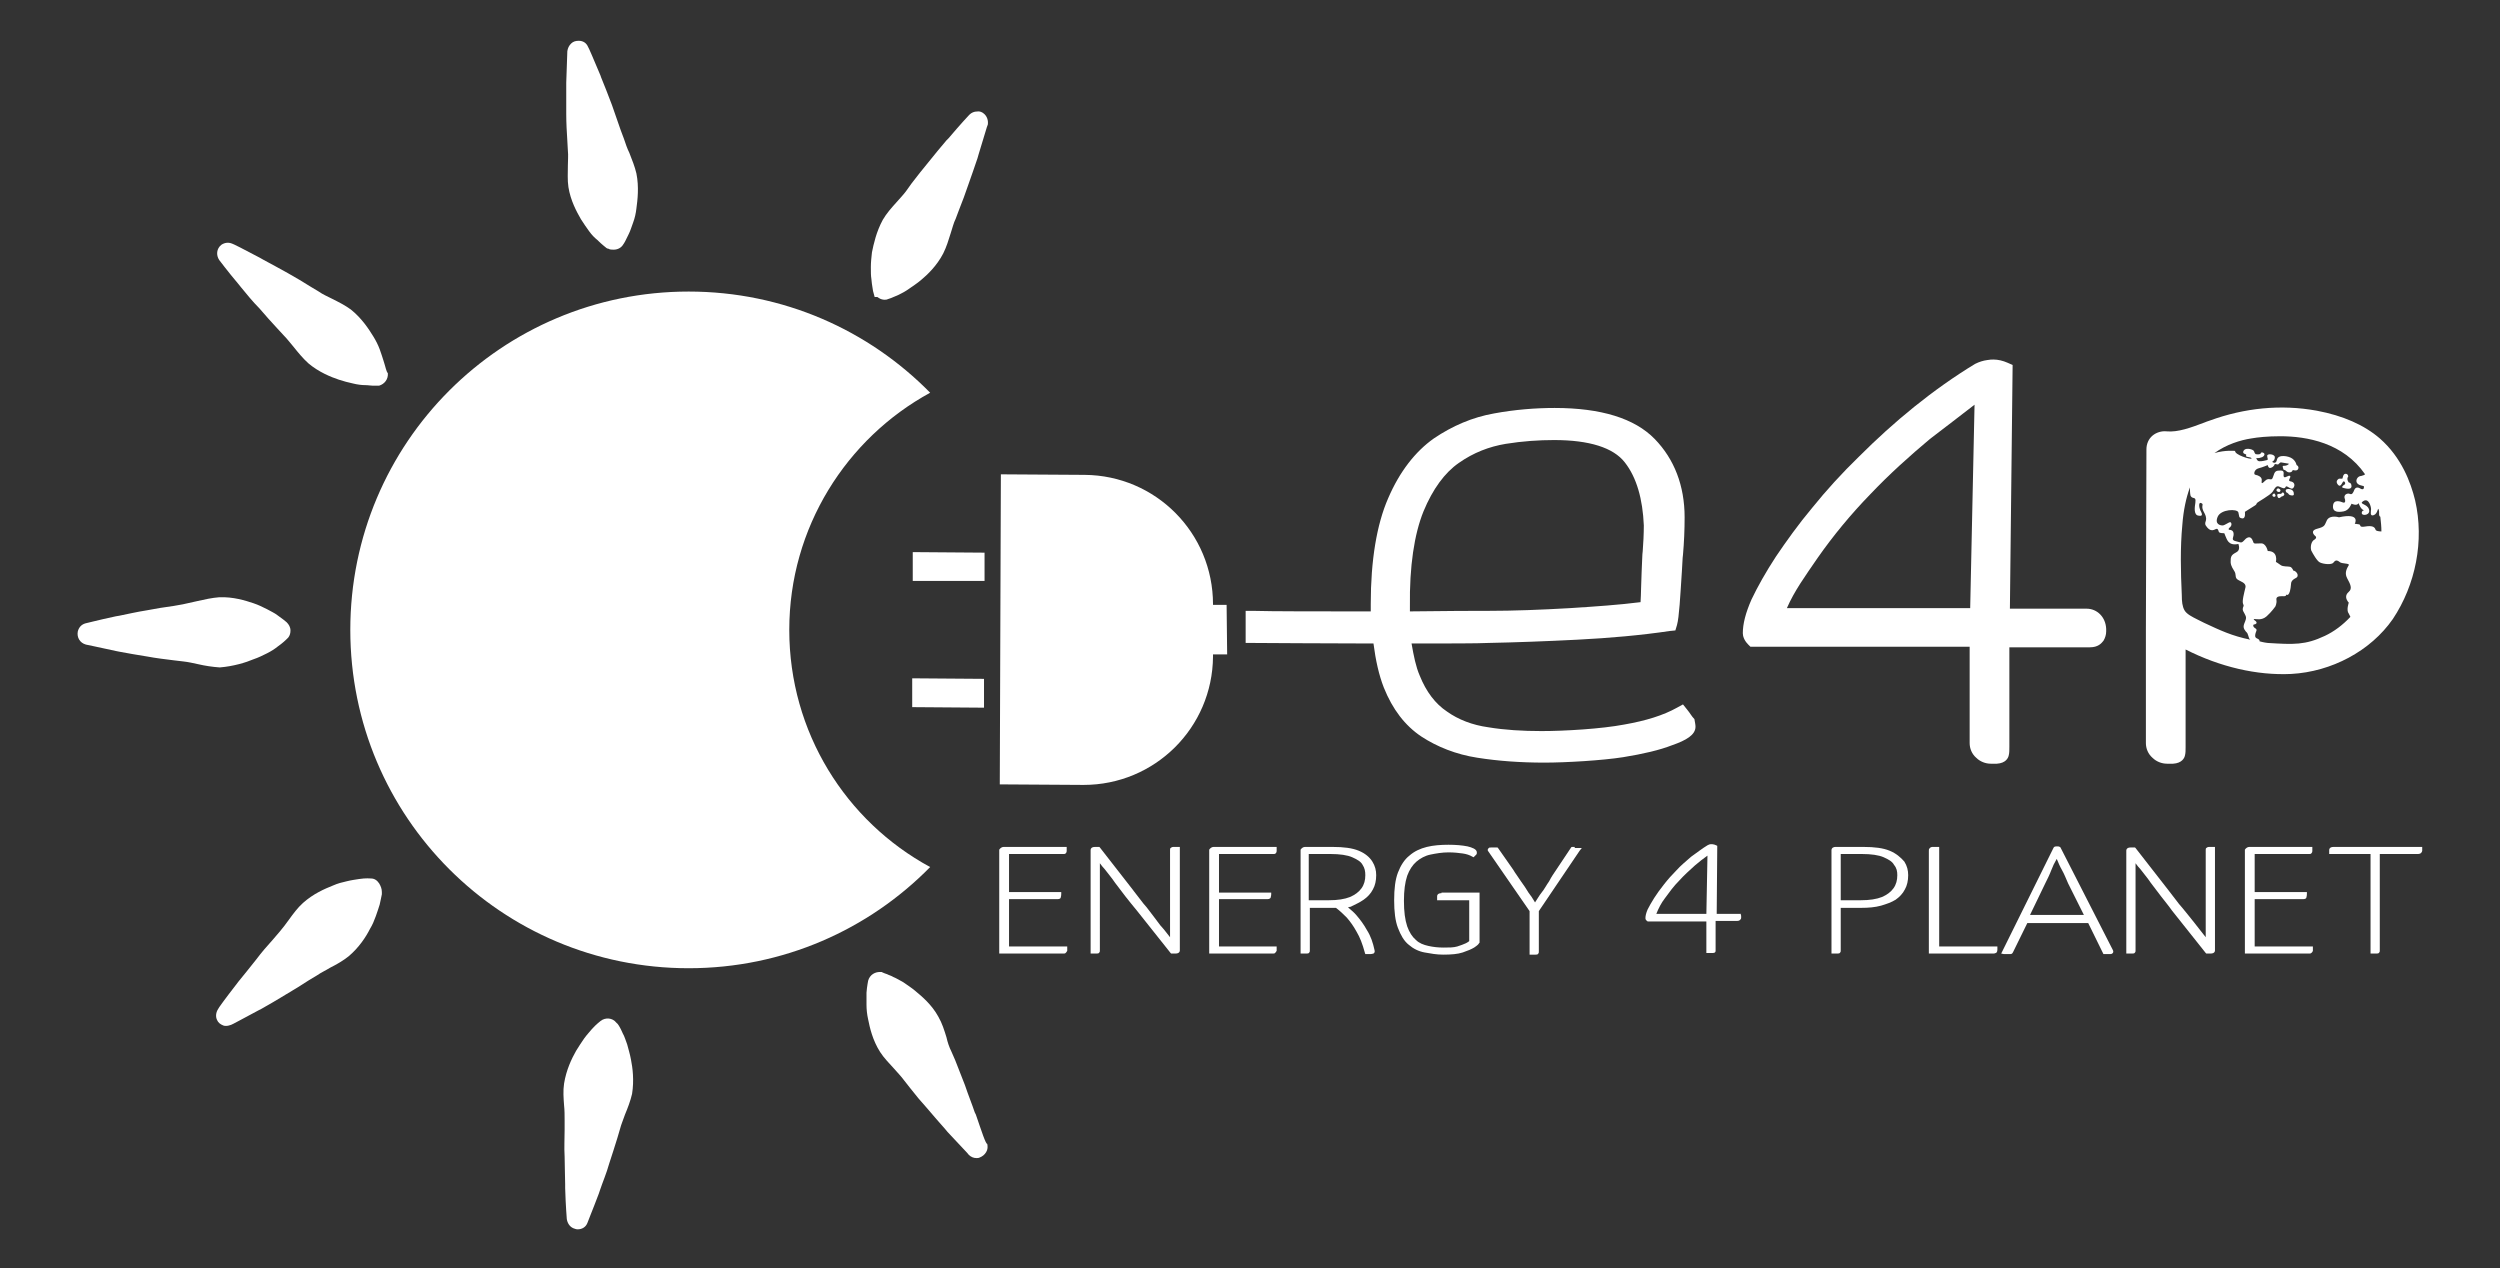 <?xml version="1.0" encoding="utf-8"?>
<!-- Generator: Adobe Illustrator 26.1.0, SVG Export Plug-In . SVG Version: 6.00 Build 0)  -->
<svg version="1.1" id="Livello_1" xmlns="http://www.w3.org/2000/svg" xmlns:xlink="http://www.w3.org/1999/xlink" x="0px" y="0px"
	 viewBox="0 0 459.6 233.2" style="enable-background:new 0 0 459.6 233.2;" xml:space="preserve">
<rect x="0" y="0" width="459.6" height="233.2" fill="#333333" stroke="none"/>
<style type="text/css">
	.st0{fill:#FFFFFF;}
</style>
<g>
	<path class="st0" d="M145.1,115.8c0-18.8,10.5-35.2,25.9-43.6c-11.3-11.5-27-18.6-44.4-18.6c-34.4,0-62.2,27.8-62.2,62.2
		c0,34.4,27.8,62.2,62.2,62.2c17.4,0,33.1-7.1,44.4-18.6C155.5,151,145.1,134.6,145.1,115.8z"/>
</g>
<polygon class="st0" points="180.9,130.1 180.9,124.8 167.7,124.7 167.7,130 "/>
<polygon class="st0" points="181,101.6 181,106.8 167.8,106.8 167.8,101.5 "/>
<path class="st0" d="M225.5,111.2l-2.5,0l0-0.1c0-13.1-10.5-23.7-23.6-23.8l-15.4-0.1l-0.2,57l15.4,0.1c13.1,0,23.7-10.5,23.8-23.6
	l0-0.4l2.6,0L225.5,111.2z"/>
<g>
	<path class="st0" d="M115.7,28.1c-0.4-0.8-0.7-1.7-1-2.6l-0.6-1.6c-0.5-1.5-1.1-3.1-1.6-4.6c-0.7-1.9-1.4-3.6-2-5.1l-0.1-0.3
		c-1.3-3.1-2.2-5.2-2.3-5.3c-0.3-0.7-0.9-1.1-1.7-1.1c-0.5,0-1,0.1-1.4,0.5c-0.4,0.4-0.6,0.8-0.7,1.4c0,0.1-0.1,2.4-0.2,5.8l0,0.6
		c0,1.6,0,3.4,0,5.2c0,1.6,0.1,3.3,0.2,4.9l0.1,1.8c0.1,0.9,0,1.8,0,2.7c0,1.3-0.1,2.7,0.1,4c0.4,2.5,1.5,4.5,2.3,5.9
		c0.5,0.8,1,1.5,1.5,2.2c0.5,0.7,1,1.2,1.5,1.6c0.9,0.9,1.6,1.4,1.7,1.5l0.2,0.1l0.1,0c0.3,0.2,0.7,0.2,1,0.2c0.7,0,1.4-0.3,1.8-1
		c0.1-0.1,0.5-0.8,1-1.9c0.3-0.6,0.5-1.3,0.8-2.1c0.3-0.8,0.5-1.7,0.6-2.6c0.2-1.5,0.5-3.9,0-6.4C116.7,30.6,116.2,29.4,115.7,28.1z
		"/>
	<path class="st0" d="M70.5,66.3c-0.2-0.6-0.4-1.3-0.7-2.1c-0.3-0.8-0.7-1.6-1.2-2.4c-0.8-1.3-2.1-3.3-4.1-4.9
		c-1.1-0.8-2.3-1.4-3.5-2c-0.8-0.4-1.7-0.8-2.4-1.3l-1.5-0.9c-1.4-0.9-2.8-1.7-4.2-2.5c-1.6-0.9-3.1-1.7-4.4-2.4l-0.7-0.4
		c-3-1.6-5-2.6-5.1-2.6c-0.7-0.3-1.4-0.2-2,0.2c-0.9,0.7-1,1.9-0.4,2.8c0.1,0.1,1.4,1.9,3.6,4.5l0.4,0.5c1,1.2,2.1,2.6,3.4,3.9
		c1,1.2,2.2,2.5,3.3,3.7l1.2,1.3c0.6,0.6,1.2,1.4,1.8,2.1c0.8,1,1.7,2.1,2.7,3c1.9,1.6,4.1,2.5,5.6,3c0.9,0.3,1.7,0.5,2.6,0.7
		c0.8,0.2,1.6,0.3,2.2,0.3c0.6,0,1,0.1,1.4,0.1c0.4,0,0.7,0,0.8,0l0.3,0l0.1,0c1-0.3,1.7-1.2,1.6-2.3C71,68.3,70.9,67.5,70.5,66.3z"
		/>
	<path class="st0" d="M46.6,121.2c0.9-0.3,1.7-0.7,2.5-1.1c0.8-0.4,1.4-0.8,1.9-1.2c1-0.7,1.6-1.3,1.7-1.4l0.2-0.2l0.1-0.1
		c0.3-0.4,0.4-0.8,0.4-1.3c0-0.6-0.3-1.1-0.7-1.5c-0.1-0.1-0.7-0.6-1.7-1.3c-0.5-0.4-1.2-0.7-1.9-1.1c-0.8-0.4-1.6-0.8-2.5-1.1
		c-1.5-0.5-3.7-1.2-6.3-1.1c-1.3,0.1-2.7,0.4-4,0.7c-0.9,0.2-1.8,0.4-2.7,0.6l-1.7,0.3c-1.6,0.2-3.3,0.5-4.9,0.8
		c-1.9,0.3-3.6,0.7-5.1,1l-0.6,0.1c-3.3,0.7-5.5,1.3-5.6,1.3c-0.7,0.2-1.2,0.7-1.4,1.5c-0.2,1.1,0.4,2.1,1.5,2.4
		c0.1,0,2.3,0.5,5.6,1.2l0.5,0.1c1.6,0.3,3.3,0.6,5.2,0.9c1.6,0.3,3.3,0.5,4.9,0.7l1.7,0.2c0.9,0.1,1.8,0.3,2.7,0.5
		c1.3,0.3,2.6,0.5,4,0.6C42.9,122.5,45.2,121.8,46.6,121.2z"/>
	<path class="st0" d="M68.2,161.5c-0.1,0-0.9-0.1-2.2,0.1c-0.6,0.1-1.4,0.2-2.2,0.4c-0.9,0.2-1.7,0.4-2.6,0.8
		c-1.5,0.6-3.6,1.5-5.5,3.2c-1,0.9-1.8,2-2.6,3.1c-0.5,0.7-1.1,1.5-1.7,2.2c-0.4,0.5-0.8,0.9-1.2,1.4c-1.1,1.2-2.2,2.5-3.1,3.7
		c-1.2,1.5-2.3,2.9-3.3,4.1l-0.3,0.4c-2.1,2.7-3.4,4.5-3.4,4.6c-0.4,0.6-0.5,1.4-0.2,2c0.2,0.5,0.6,0.8,1.1,1
		c0.2,0.1,0.4,0.1,0.6,0.1c0.3,0,0.6-0.1,0.9-0.2c0.1,0,2.1-1.1,5.1-2.7l0.4-0.2c1.4-0.8,3-1.7,4.6-2.7c1.4-0.8,2.8-1.7,4.2-2.6
		l1.5-0.9c0.7-0.5,1.6-0.9,2.4-1.4c1.2-0.6,2.4-1.3,3.4-2.1c1.9-1.6,3.2-3.6,3.9-5c0.5-0.8,0.8-1.6,1.1-2.4c0.3-0.8,0.5-1.5,0.7-2.1
		c0.2-0.8,0.3-1.5,0.4-1.9l0-0.4c0-0.6-0.2-1.1-0.5-1.6C69.3,161.8,68.8,161.5,68.2,161.5z"/>
	<path class="st0" d="M115.3,192c-0.3-0.8-0.5-1.5-0.8-2c-0.5-1.2-1-1.9-1.1-1.9l-0.1-0.1c-0.7-0.9-2-1-2.9-0.3
		c-0.1,0.1-0.8,0.6-1.6,1.5c-0.4,0.5-0.9,1-1.4,1.7c-0.5,0.7-1,1.5-1.5,2.3c-0.8,1.4-1.8,3.5-2.2,6c-0.2,1.3-0.1,2.7,0,4
		c0.1,0.9,0.1,1.9,0.1,2.8l0,1.7c0,1.6-0.1,3.3,0,4.9c0,1.8,0.1,3.6,0.1,5.1l0,0.7c0.1,3.4,0.3,5.6,0.3,5.7c0.1,0.7,0.5,1.4,1.2,1.7
		c0.3,0.1,0.5,0.2,0.8,0.2c0.8,0,1.5-0.4,1.8-1.2c0-0.1,0.9-2.2,2.1-5.4l0.2-0.6c0.5-1.5,1.2-3.1,1.7-4.9c0.5-1.5,1-3.1,1.5-4.7
		l0.5-1.7c0.2-0.8,0.6-1.7,0.9-2.6c0.5-1.2,1-2.5,1.3-3.8c0.4-2.5,0.1-4.8-0.2-6.3C115.8,193.7,115.5,192.8,115.3,192z"/>
	<path class="st0" d="M179.4,204.9l-0.2-0.4c-0.5-1.5-1.2-3.2-1.8-5c-0.6-1.5-1.2-3.1-1.8-4.6l-0.7-1.6c-0.4-0.8-0.7-1.7-0.9-2.6
		c-0.4-1.3-0.8-2.6-1.5-3.8c-1.2-2.2-3-3.7-4.2-4.7c-0.7-0.6-1.5-1.1-2.2-1.6c-0.7-0.4-1.4-0.8-1.9-1c-0.3-0.2-0.7-0.3-0.9-0.4
		l-0.2-0.1c-0.3-0.1-0.6-0.2-0.8-0.3l-0.2-0.1h-0.1c-1.1-0.1-2.1,0.5-2.4,1.6c0,0.1-0.2,0.9-0.3,2.2c0,0.6,0,1.4,0,2.2
		c0,0.9,0.1,1.8,0.3,2.7c0.3,1.5,0.8,3.8,2.2,6c0.7,1.1,1.7,2.1,2.6,3.1c0.6,0.7,1.3,1.4,1.8,2.1c0.4,0.5,0.7,0.9,1.1,1.4
		c1,1.3,2.1,2.6,3.1,3.7c1.2,1.4,2.3,2.7,3.3,3.8l0.5,0.6c2.3,2.5,3.9,4.1,3.9,4.2c0.4,0.4,0.9,0.6,1.4,0.6c0.2,0,0.4,0,0.6-0.1
		c0.5-0.2,0.9-0.5,1.2-1c0.3-0.5,0.3-1,0.2-1.5C181.2,210.3,180.5,208.1,179.4,204.9z"/>
	<path class="st0" d="M181,21c-0.4-0.4-0.9-0.6-1.4-0.5c-0.5,0-1,0.2-1.4,0.6c-0.1,0.1-1.6,1.7-3.8,4.3l-0.4,0.4
		c-1,1.2-2.2,2.6-3.3,4c-1,1.2-2.1,2.6-3.1,3.9l-1,1.4c-0.5,0.7-1.2,1.4-1.8,2.1c-0.9,1-1.8,2-2.5,3.2c-1.2,2.2-1.7,4.5-2,6
		c-0.1,0.9-0.2,1.8-0.2,2.7c0,0.9,0,1.6,0.1,2.2c0.1,1.2,0.3,2,0.3,2.2l0.3,1.1h0.5c0.1,0.1,0.2,0.1,0.3,0.2c0.3,0.2,0.7,0.3,1,0.3
		c0.2,0,0.4,0,0.6-0.1c0.1,0,0.9-0.3,2-0.8c0.6-0.3,1.2-0.6,1.9-1.1c0.7-0.5,1.5-1,2.2-1.6c1.2-1,2.9-2.6,4.1-4.9
		c0.6-1.2,1-2.5,1.4-3.8c0.3-0.9,0.5-1.8,0.9-2.6l0.6-1.6c0.6-1.5,1.2-3.1,1.7-4.6c0.6-1.7,1.2-3.4,1.7-4.9l0.2-0.7
		c1-3.2,1.6-5.4,1.7-5.5C181.7,22.2,181.5,21.5,181,21z"/>
</g>
<g>
	<path class="st0" d="M310.2,130.5l-0.8-1l-1.1,0.6c-2.5,1.4-5.7,2.4-9.7,3.1c-4.2,0.8-11,1.2-15.2,1.2c-3.5,0-6.8-0.2-9.8-0.7
		c-2.9-0.4-5.5-1.4-7.6-2.9c-2.1-1.4-3.8-3.6-5-6.6c-0.7-1.6-1.1-3.6-1.5-5.9c6.6,0,12.2,0,14.1-0.1c5-0.1,10.5-0.3,16.4-0.6
		c5.9-0.3,11.6-0.8,17-1.6l1-0.1l0.3-1c0.4-1.4,0.6-5.3,0.9-9.9c0.1-1.3,0.1-2.4,0.2-3c0.2-2.3,0.3-4.6,0.3-6.9
		c0-5.8-1.9-10.7-5.5-14.4c-3.7-3.8-9.9-5.7-18.4-5.7c-3.5,0-7.3,0.3-11.1,1c-4,0.7-7.7,2.3-11.1,4.6c-3.4,2.4-6.3,6.1-8.4,11
		c-2.1,4.8-3.2,11.4-3.2,19.4c0,0.5,0,0.9,0,1.4c-9.2,0-18.4,0-21.5-0.1l-1.5,0v5.9l1.5,0c3.1,0,12.6,0.1,22,0.1
		c0.4,3.1,1,5.8,1.9,8.1c1.6,4,3.9,7,6.9,9c2.9,1.9,6.4,3.3,10.3,3.9c3.8,0.6,7.9,0.9,12.3,0.9c4,0,10.7-0.4,14.5-1
		c3.7-0.6,6.7-1.3,9-2.2c2.6-0.9,4.3-1.9,4.3-3.4c0-0.4-0.1-0.8-0.2-1.4C311,131.7,310.7,131.1,310.2,130.5z M261.7,94
		c1.7-4.1,3.9-7.1,6.5-8.9c2.7-1.9,5.6-3,8.6-3.5c3.1-0.5,6.1-0.7,8.9-0.7c6.5,0,10.9,1.4,13,4.1c2.2,2.8,3.3,6.8,3.5,11.6
		c0,1.5-0.1,3.5-0.2,4.7c-0.1,0.6-0.1,2-0.2,3.8c-0.1,1.9-0.1,4.2-0.2,5.6c-3.9,0.5-8.3,0.8-13,1.1c-5.2,0.3-10.3,0.5-15.1,0.5
		c-1.9,0-7.6,0-14.3,0.1c0-0.3,0-0.6,0-0.9C259.1,104.1,260,98.2,261.7,94z"/>
	<path class="st0" d="M383.6,111.9h-14.1l0.5-44.8l-0.9-0.4c-0.9-0.4-1.8-0.6-2.6-0.6c-0.3,0-0.7,0-1.2,0.1
		c-0.7,0.1-1.4,0.3-2.2,0.7c-3.8,2.3-7.6,5-11.2,7.9c-3.6,2.9-7,6-10.1,9.1c-3.2,3.1-6.1,6.3-8.6,9.4c-2.6,3.1-4.8,6.2-6.7,9
		c-1.9,2.9-3.4,5.6-4.5,7.9c-1.1,2.5-1.6,4.5-1.6,6.2c0,0.5,0.2,1.3,1,2.1l0.4,0.4h40.3v17.7c0,1,0.4,2,1.2,2.7
		c0.7,0.7,1.7,1.1,2.7,1.1c0,0,0.1,0,0.1,0c0.4,0,0.7,0,1,0c1.6-0.1,2.1-1,2.2-1.6c0.1-0.4,0.1-0.9,0.1-1.5v-18.3h14.8
		c1.5,0,2.1-0.7,2.5-1.2c0.3-0.5,0.5-1.1,0.5-1.7c0-0.1,0-0.3,0-0.5C387.1,113.4,385.5,111.9,383.6,111.9z M363,74.4l-0.8,37.4
		h-33.7c1.4-3.2,3.3-5.8,5.7-9.3c2.8-4,6.1-8,9.6-11.6c3.5-3.7,7.3-7.1,11-10.2C357.7,78.5,360.4,76.4,363,74.4z"/>
	<g>
		<path class="st0" d="M417.8,91.2c0.2,0.3,0.9,0.1,0.3-0.5C418.1,90.7,417.6,90.9,417.8,91.2z"/>
		<path class="st0" d="M419.2,90.3c0.2-0.3-0.3-0.5-0.3-0.5s-0.3-0.1-0.4,0.3C418.5,90.4,419.1,90.6,419.2,90.3z"/>
		<path class="st0" d="M419.2,90.8c-0.3,0-0.7-0.1-0.5,0.5s0.7,0,0.7,0s1-0.2,0.3-0.8C419.7,90.4,419.5,90.8,419.2,90.8z"/>
		<path class="st0" d="M420.8,89.9c0,0-0.9-0.1-0.5,0.6c0,0,0.3,0.1,0.5,0.4c0.2,0.2,0.9,0.3,0.9,0S421.7,90,420.8,89.9z"/>
		<path class="st0" d="M430.9,88.5c0.3,0.1,0.3,0.5,0.1,0.6c-0.2,0.1-0.7,0.5-0.2,0.6c0.4,0.1,1.5,0.4,1.5-0.3s-0.5-0.7-0.5-0.7
			s-0.5-0.6-0.1-1.1c0,0,0-0.5-0.5-0.5s-0.5,0.9-0.6,0.9c-0.1,0-0.6,0-0.6,0s-0.8,0.4-0.2,1.1S430.6,88.4,430.9,88.5z"/>
		<path class="st0" d="M444,92c-0.8-3.3-2.5-7.9-6.5-11.4c-2.9-2.5-6.8-4.2-11.6-5.1c-6.6-1.2-13.3-0.5-19.6,1.8
			c-0.4,0.1-0.8,0.3-1.1,0.4c-2.4,0.9-4.8,1.8-6.9,1.6c-0.9-0.1-1.9,0.2-2.6,0.8c-0.7,0.6-1.1,1.5-1.1,2.5l-0.1,33.3l0,20.7
			c0,1,0.4,2,1.2,2.7c0.7,0.7,1.7,1.1,2.7,1.1c0,0,0.1,0,0.1,0c0.4,0,0.7,0,1,0c1.6-0.1,2.1-1,2.2-1.6c0.1-0.4,0.1-0.9,0.1-1.5
			v-17.9c6.3,3.2,13.1,4.8,19.4,4.5c7.4-0.4,14.6-4.2,18.7-10.1C444.1,107.5,445.7,99.4,444,92z M405.2,114.5l-1.2-0.6
			c-1-0.5-2-1-2.4-1.7c-0.4-0.7-0.5-1.6-0.5-2.8c-0.2-4.4-0.3-8.7,0.1-12.9c0.2-2.7,0.7-5,1.4-6.9c0,0.5,0,1,0.1,1.5
			c0,0,0.1,0.3,0.4,0.4c0.4,0.1,0.6,0.1,0.5,0.9c-0.1,0.7-0.4,2.3,0.6,2.4c1,0.2,0.5-0.6,0.3-1c-0.2-0.4-0.4-1.6,0.2-1.3
			c0.6,0.3-0.3,0.4,0.6,1.9c0.8,1.6-0.5,1.5,0.5,2.6s1.6-0.1,1.9,0.3c0.3,0.4,0,0.6,0.7,0.7c0.7,0.1,0.4-0.2,0.7,0.5
			c0.3,0.6,0.5,1.9,2.4,1.5c0,0,0.3,0.7,0,1.2c-0.3,0.5-1.3,0.5-1.4,1.5s0.1,1.4,0.6,2.2c0.5,0.7,0.1,1.2,0.6,1.6
			c0.5,0.4,1.7,0.6,1.5,1.5c-0.2,0.9-0.7,2.6-0.4,3.1c0.2,0.4-0.1,0.4-0.1,0.9s0.7,1.1,0.6,1.7c-0.1,0.7-0.7,1.3-0.3,2
			c0.4,0.7,0.5,0.4,0.7,1.1c0.1,0.4,0.2,0.7,0.4,0.8c0,0,0,0,0,0C410.3,116.9,408.2,115.9,405.2,114.5z M427.4,116.9
			c-3.6,1.7-5.7,1.6-10.5,1.3c-0.1,0-0.8-0.1-1.5-0.3c0-0.1,0-0.2-0.1-0.3c-0.3-0.3-0.8-0.2-0.7-0.9s0.5-0.9,0-1.2s-0.4-0.7-0.2-0.7
			c0.2,0,0.7-0.2,0.3-0.6c-0.4-0.3-0.5-0.4-0.2-0.4c0.3,0,1.3,0.3,2.2-0.5c0.9-0.8,1.6-1.8,1.6-1.8s0.3-0.6,0.2-1.2
			c-0.1-0.6,0.4-0.7,1.1-0.7c0.8,0.1,0.7-0.3,0.7-0.3s0.7,0.7,0.9-2.1c0,0,0-0.5,0.8-0.9c0.9-0.4,0.1-1.4-0.4-1.4
			c0,0-0.2-0.6-0.6-0.7c-0.4-0.1-1.3,0-1.7-0.3c-0.4-0.3-0.9-0.6-0.9-0.6s0.5-2-1.5-2c0,0-0.3-1.5-1.3-1.4c-1,0-1.1,0.1-1.3-0.1
			c-0.1-0.2-0.3-1.2-1-1c-0.7,0.2-0.9,1.1-1.5,0.9s-1.5-0.2-1.3-0.8s0.3-1.5-0.7-1.5c0,0-0.3-0.1,0.2-0.5c0.4-0.4,0.2-0.9,0-0.9
			c-0.3,0-1,0.6-1.4,0.6s-1.5-0.2-0.9-1.6s3.6-1.5,3.8-0.8c0.2,0.7,0,1,0.7,1.1c0.7,0.1,0.5-1.2,0.5-1.2l1.9-1.2
			c0,0,0.2-0.1,0.3-0.4c0.1-0.2,2.4-1.4,2.9-2.1c0.5-0.8,0.7-1.2,1.3-0.9c0.7,0.3,0.9,0.4,1.1,0c0.2-0.4,1,0.7,1.4,0.2
			c0.4-0.5,0.2-1.1-0.5-1.2s0.2-0.8-0.1-1c-0.3-0.2-0.8,0.4-1.1,0.2c-0.3-0.3,0.3-1.2-0.6-1.2c-0.9,0-1.1,0.1-1.4,1.1
			c-0.3,1.1-0.7,0-1.5,0.8s-0.6,0.3-0.6-0.2s-0.6-0.8-1.1-0.9c-0.5,0-0.3-1,0.5-1.2c0.8-0.2,1.7-0.6,1.7-0.6s0.1,0.7,0.6,0.5
			c0.6-0.2,0.7-0.7,0.7-0.7l0.6,0.1c0,0,0.4-0.4,0.5-0.4c0.1,0,1.2,0.2,1.2,0.2s0.6,0,0,0.3c-0.6,0.3-1-0.1-0.8,0.5
			c0.1,0.6,0.2,0.2,0.6,0.6c0.4,0.4,1.1,0.3,1.2-0.2c0,0,0.8,0.3,1-0.2c0.2-0.5-0.3-0.7-0.3-0.7s-0.1-0.7-0.8-1.2s-2.6-0.8-2.8,0.2
			c-0.2,1-0.9,0.4-0.9,0.4s0.5-0.2,0.5-0.8c0.1-0.6-1.4-0.8-1.4-0.3c0,0.5,0.3,0.7-0.1,0.8c-0.4,0.1-0.8,0.2-1.3,0.2
			s-0.6-0.6-0.6-0.6s0.4,0.1,0.9-0.1c0.5-0.1,0.9-0.7,0.3-0.9s0,0.5-1.3,0.3c0,0-0.2-0.1-0.3-0.5c-0.1-0.4-1.4-0.7-1.8-0.3
			c-0.4,0.4-0.2,0.7,0.2,0.8c0.4,0.1-0.2,0.4,0.4,0.5c0.6,0.1,0.8,0.2,0.7,0.3c-0.2,0.2-3.1-0.7-3-1.4c0,0-1.8-0.2-3.8,0.4
			c2.2-1.6,4.8-2.4,6.8-2.7c1.1-0.2,3-0.4,5.3-0.4c4.9,0,11.6,1.2,15.6,7c-0.1,0.1-0.3,0.2-0.7,0.3c-0.7,0-1.2,0.9-0.7,1.4
			c0.5,0.5,1.2,0.3,1.2,0.6c0,0.4-0.2,0.6-0.7,0.3s-0.9-0.2-1.1,0.3s-0.4,0.9-0.8,0.7c-0.4-0.2-1.3,0.1-0.9,1c0,0,0.2,0.7-0.3,0.6
			c-0.5-0.2-1.8-0.7-1.9,0.6c-0.1,1.2,1,1.2,2,1s1.4-1.4,1.4-1.4s1,0.5,1.3-0.1c0,0,0.4,1.2,1,1.3c0,0-0.5,0.1-0.4,0.6
			c0.1,0.5,1.7,0.3,1.3-0.8c-0.3-1-2-0.9-1-1.5c1-0.6,1.4,1.1,1.4,1.5c0,0.4-0.3,1.4,0.5,1.1s0.7-1.6,0.9-1c0.2,0.5-0.1,1.1,0.3,1.3
			c0.1,0.9,0.2,1.8,0.2,2.7c-0.5,0-1.1-0.1-1.1-0.4c-0.2-0.5-0.7-0.7-1.9-0.5c-1.2,0.2-0.7-0.3-1.1-0.4s-0.8-0.1-0.8-0.1
			s1.2-2.1-2.9-1.2c0,0-1.6-0.5-2.2,0.5c-0.5,1-0.3,1.2-1.8,1.6c-1.5,0.4-0.4,1.3-0.4,1.3s0.5,0.3-0.1,0.7c-0.6,0.3-0.8,1.3-0.6,2
			c0.3,0.6,1.1,2,1.6,2.2c0.6,0.3,2.2,0.5,2.5,0c0.3-0.4,0.6-0.5,1.1-0.1c0.4,0.4,1.9,0.2,1.7,0.6c-0.2,0.4-0.9,1.3-0.3,2.4
			s1,1.9,0.3,2.5c-0.7,0.6-0.6,1.3,0,2c0,0-0.5,1.4,0,2c0.1,0.2,0.2,0.4,0.3,0.6C430.7,114.9,429.1,116.1,427.4,116.9z"/>
	</g>
</g>
<g>
	<path class="st0" d="M185.5,174v-8.7h8.9c0.3,0,0.6-0.1,0.6-0.3c0-0.1,0.1-0.2,0.1-0.7v-0.3h-0.3h-9.3V157h10c0.2,0,0.3,0,0.4-0.1
		c0.1-0.1,0.2-0.2,0.2-0.5V156v-0.3h-0.3h-11.3c-0.3,0-0.6,0.2-0.8,0.5l0,0.1v0.1V175v0.3h0.3h11.5c0.2,0,0.3,0,0.4-0.1
		c0.1-0.1,0.2-0.2,0.3-0.4c0-0.1,0-0.3,0-0.5V174h-0.3H185.5z"/>
	<path class="st0" d="M215.7,155.7c-0.2,0-0.4,0.1-0.5,0.2c-0.1,0.1-0.1,0.2-0.1,0.4v6.5v2.9v2.7v2.7v1.2l-1.1-1.4l-0.7-0.8
		l-1.2-1.6l-1.3-1.7l-0.6-0.7l-1.7-2.2l-0.3-0.4l-6-7.7l-0.1-0.1h-0.2h-0.6c-0.8,0-0.8,0.5-0.8,0.6V175v0.3h0.3c0.4,0,0.7,0,0.8,0
		c0.2,0,0.4,0,0.5-0.2c0.1-0.1,0.1-0.2,0.1-0.4V168v-2.9v-2.7v-2.7v-1c0.3,0.4,0.6,0.8,0.9,1.1c0.6,0.8,1.3,1.6,1.9,2.5
		c0.7,0.9,1.3,1.7,1.9,2.5c0.6,0.8,1.3,1.6,2.1,2.6l6.2,7.8l0.1,0.1h0.2h0.6c0.8,0,0.8-0.5,0.8-0.6V156v-0.3h-0.3
		C216.1,155.7,215.8,155.7,215.7,155.7z"/>
	<path class="st0" d="M224.1,174v-8.7h8.9c0.4,0,0.6-0.2,0.6-0.3c0-0.1,0.1-0.3,0.1-0.6v-0.3h-0.3h-9.3V157h10c0.2,0,0.3,0,0.4-0.1
		c0.1-0.1,0.2-0.2,0.2-0.5V156v-0.3h-0.3h-11.3c-0.3,0-0.6,0.2-0.8,0.5l0,0.1v0.1V175v0.3h0.3H234c0.2,0,0.3,0,0.4-0.1
		c0.1-0.1,0.2-0.2,0.3-0.4c0-0.1,0-0.3,0-0.5V174h-0.3H224.1z"/>
	<path class="st0" d="M250.7,165.4c0.7-0.5,1.3-1.1,1.7-1.9c0.4-0.7,0.6-1.6,0.6-2.6c0-0.9-0.2-1.7-0.7-2.5c-0.5-0.8-1.3-1.5-2.5-2
		c-1.2-0.5-2.8-0.7-4.8-0.7h-4.9h-0.2c-0.3,0-0.6,0.2-0.8,0.5l0,0.1v0.1V175v0.3h0.3c0.4,0,0.7,0,0.8,0c0.2,0,0.4,0,0.5-0.2
		c0.1-0.1,0.1-0.2,0.1-0.4v-7.8h3.8c0.3,0,0.5,0,0.8,0l0.2,0c0.8,0.6,1.4,1.2,2,1.8c0.6,0.7,1.2,1.5,1.8,2.6c0.6,1,1.1,2.3,1.5,3.8
		l0.1,0.3h0.3h0.4h0.2c0.3,0,0.5-0.1,0.6-0.1c0.1-0.1,0.3-0.2,0.2-0.6c-0.3-1.4-0.7-2.6-1.4-3.7c-0.6-1.1-1.3-2-1.9-2.7
		c-0.4-0.5-1-1-1.6-1.5c0.2,0,0.3-0.1,0.5-0.1C249.1,166.3,250,165.9,250.7,165.4z M240.7,157h3.9c1.7,0,3.1,0.2,4,0.6
		c0.9,0.4,1.6,0.8,1.9,1.4c0.4,0.6,0.5,1.2,0.5,1.9c0,0.9-0.2,1.7-0.7,2.4c-0.5,0.7-1.2,1.2-2.1,1.6c-1,0.4-2.3,0.6-3.9,0.6h-3.7
		V157z"/>
	<path class="st0" d="M265,164.2c-0.8,0-0.8,0.5-0.8,0.6v0.4v0.3h0.3h5.6v7.5c-0.1,0.1-0.2,0.2-0.6,0.4c-0.4,0.2-1,0.4-1.6,0.6
		c-0.7,0.2-1.5,0.2-2.5,0.2c-1,0-1.9-0.1-2.8-0.3c-0.9-0.2-1.7-0.5-2.3-1.1c-0.7-0.6-1.2-1.4-1.6-2.5c-0.4-1.2-0.6-2.7-0.6-4.7
		c0-1.9,0.2-3.4,0.6-4.6c0.4-1.1,1-2,1.7-2.6c0.7-0.6,1.6-1.1,2.6-1.3c1-0.2,2.1-0.4,3.3-0.4c1,0,1.9,0.1,2.6,0.2
		c0.7,0.1,1.3,0.3,1.8,0.6l0.2,0.1l0.2-0.2c0.1-0.1,0.2-0.2,0.3-0.3c0.1-0.1,0.1-0.2,0.1-0.4c0-0.6-0.9-0.9-1.7-1.1
		c-1-0.2-2.2-0.3-3.5-0.3c-1.4,0-2.8,0.1-4,0.4c-1.2,0.3-2.3,0.8-3.2,1.6c-0.9,0.7-1.6,1.8-2.1,3.1c-0.5,1.3-0.7,3-0.7,5.1
		c0,2.1,0.2,3.8,0.7,5.1c0.5,1.3,1.1,2.4,2,3.1c0.8,0.7,1.8,1.2,2.9,1.4c1.1,0.2,2.2,0.4,3.4,0.4c1.5,0,2.7-0.1,3.6-0.4
		c0.9-0.3,1.6-0.6,2.1-0.9c0.6-0.4,0.8-0.6,0.9-0.8l0.1-0.1v-0.1v-8.8v-0.3h-0.3H265z"/>
	<path class="st0" d="M289.5,155.7c-0.3,0-0.4,0-0.5,0c-0.1,0-0.2,0.1-0.3,0.3l-2.6,3.9c-0.4,0.6-0.9,1.3-1.3,2.1
		c-0.5,0.7-0.9,1.5-1.4,2.1c-0.4,0.5-0.8,1.2-1.2,1.8c-0.4-0.7-0.8-1.3-1.2-1.8c-0.4-0.7-0.9-1.4-1.4-2.1c-0.5-0.8-1-1.4-1.4-2.1
		l-2.8-4l-0.1-0.1h-0.2h-0.9c-0.3,0-0.4,0-0.5,0.1l-0.1,0.1l-0.1,0.2c0,0.1,0,0.2,0.1,0.3l7.6,11v7.7v0.3h0.3c0.4,0,0.7,0,0.8,0
		c0.2,0,0.4,0,0.5-0.2c0.1-0.1,0.1-0.2,0.1-0.4v-7.4l7.5-11.1l0.4-0.5h-0.6H289.5z"/>
	<path class="st0" d="M320.1,168h-0.2h-4.3l0.1-12.3l0-0.2l-0.2-0.1c-0.2-0.1-0.5-0.2-0.7-0.2c-0.1,0-0.2,0-0.3,0
		c-0.2,0-0.4,0.1-0.6,0.2c-1,0.6-2,1.4-3,2.1c-0.9,0.8-1.9,1.6-2.7,2.5c-0.8,0.8-1.6,1.7-2.3,2.6c-0.7,0.9-1.3,1.7-1.8,2.5
		c-0.5,0.8-0.9,1.5-1.2,2.1c-0.3,0.7-0.4,1.2-0.4,1.6c0,0.2,0.1,0.4,0.3,0.5l0.1,0.1h0.1h10.7v5.5v0.3h0.3c0.5,0,0.8,0,0.9,0
		c0.4,0,0.5-0.2,0.5-0.4c0-0.1,0-0.2,0-0.4v-5.1h4c0.4,0,0.5-0.2,0.6-0.3c0.1-0.1,0.1-0.3,0.1-0.4c0-0.2,0-0.4-0.1-0.5L320.1,168z
		 M313.9,157.3l-0.2,10.7h-9.2c0.4-1,0.9-2,1.6-2.9c0.8-1.1,1.6-2.2,2.6-3.2c0.9-1,1.9-1.9,2.9-2.8
		C312.4,158.4,313.2,157.8,313.9,157.3z"/>
	<path class="st0" d="M347.4,156.4c-1.2-0.5-2.8-0.7-4.8-0.7h-4.9h-0.2c-0.2,0-0.3,0-0.5,0.1c-0.2,0.1-0.3,0.3-0.3,0.5V175v0.3h0.3
		c0.4,0,0.7,0,0.8,0c0.2,0,0.4,0,0.5-0.2c0.1-0.1,0.1-0.2,0.1-0.4v-7.8h3.8c1.3,0,2.5-0.1,3.6-0.4c1-0.3,1.9-0.6,2.7-1.1
		c0.7-0.5,1.3-1.1,1.7-1.9c0.4-0.7,0.6-1.6,0.6-2.6c0-0.9-0.2-1.7-0.7-2.5C349.4,157.6,348.6,156.9,347.4,156.4z M348.8,160.9
		c0,0.9-0.2,1.7-0.7,2.4c-0.5,0.7-1.2,1.2-2.1,1.6c-1,0.4-2.3,0.6-3.9,0.6h-3.7V157h3.9c1.7,0,3.1,0.2,4,0.6
		c0.9,0.4,1.6,0.8,1.9,1.4C348.7,159.6,348.8,160.2,348.8,160.9z"/>
	<path class="st0" d="M356.5,174v-18v-0.3h-0.3c-0.4,0-0.7,0-0.9,0c-0.1,0-0.4,0-0.6,0.3c-0.1,0.1-0.1,0.2-0.1,0.5V175v0.3h0.3h11.5
		c0.2,0,0.3,0,0.5-0.1c0.1,0,0.3-0.2,0.3-0.6v-0.4V174H367H356.5z"/>
	<path class="st0" d="M378.8,155.8L378.8,155.8l-0.1-0.1c-0.1,0-0.2-0.1-0.3-0.1c-0.1,0-0.2,0-0.3,0c-0.4,0-0.5,0.1-0.6,0.3l-9.4,19
		l-0.2,0.4l0.5,0.1c0.2,0,0.3,0,0.5,0h0.2c0.2,0,0.3,0,0.5,0c0.3,0,0.4-0.2,0.5-0.4l2.6-5.3h11.2l2.7,5.5l0.1,0.2l0.2,0
		c0.1,0,0.3,0,0.4,0h0.4c0.3,0,0.5,0,0.6-0.1c0.2-0.1,0.3-0.4,0.1-0.7L378.8,155.8z M383.1,168.2h-9.9l2.8-5.8
		c0.4-0.8,0.8-1.6,1.1-2.4c0.3-0.8,0.6-1.4,0.9-1.9c0-0.1,0.1-0.1,0.1-0.2c0,0.1,0.1,0.1,0.1,0.2c0.2,0.5,0.5,1.2,0.9,1.9
		c0.4,0.7,0.7,1.5,1.1,2.4L383.1,168.2z"/>
	<path class="st0" d="M406.1,155.7c-0.2,0-0.4,0.1-0.5,0.2c-0.1,0.1-0.1,0.2-0.1,0.4v6.5v2.9v2.7v2.7v1.2l-1.1-1.4l-1.1-1.4l-0.8-1
		l-1.3-1.6l-0.6-0.7l-2-2.6l-6-7.7l-0.1-0.1h-0.2h-0.6c-0.8,0-0.8,0.5-0.8,0.6V175v0.3h0.3c0.4,0,0.7,0,0.8,0c0.2,0,0.4,0,0.5-0.2
		c0.1-0.1,0.1-0.2,0.1-0.4V168v-2.9v-2.7v-2.7v-1c0.3,0.4,0.6,0.8,0.9,1.1c0.6,0.8,1.3,1.6,1.9,2.5c0.7,0.9,1.3,1.7,1.9,2.5
		c0.6,0.8,1.3,1.6,2,2.6l6.2,7.8l0.1,0.1h0.2h0.6c0.8,0,0.8-0.5,0.8-0.6V156v-0.3h-0.3C406.5,155.7,406.3,155.7,406.1,155.7z"/>
	<path class="st0" d="M414.5,174v-8.7h8.9c0.3,0,0.6-0.1,0.6-0.3c0-0.1,0.1-0.2,0.1-0.7v-0.3h-0.3h-9.3V157h10c0.2,0,0.3,0,0.4-0.1
		c0.1-0.1,0.2-0.2,0.2-0.5V156v-0.3h-0.3h-11.3c-0.3,0-0.6,0.2-0.8,0.5l0,0.1v0.1V175v0.3h0.3h11.5c0.2,0,0.3,0,0.4-0.1
		c0.2-0.1,0.3-0.4,0.3-0.4c0-0.1,0-0.3,0-0.5V174h-0.3H414.5z"/>
	<path class="st0" d="M445,155.7h-16c-0.8,0-0.8,0.5-0.8,0.6v0.4v0.3h0.3h7.3V175v0.3h0.3c0.4,0,0.7,0,0.8,0c0.2,0,0.4,0,0.5-0.2
		c0.1-0.1,0.1-0.2,0.1-0.4V157h7c0.3,0,0.5-0.1,0.6-0.2c0.1-0.1,0.2-0.3,0.2-0.4V156v-0.3H445z"/>
</g>
</svg>
